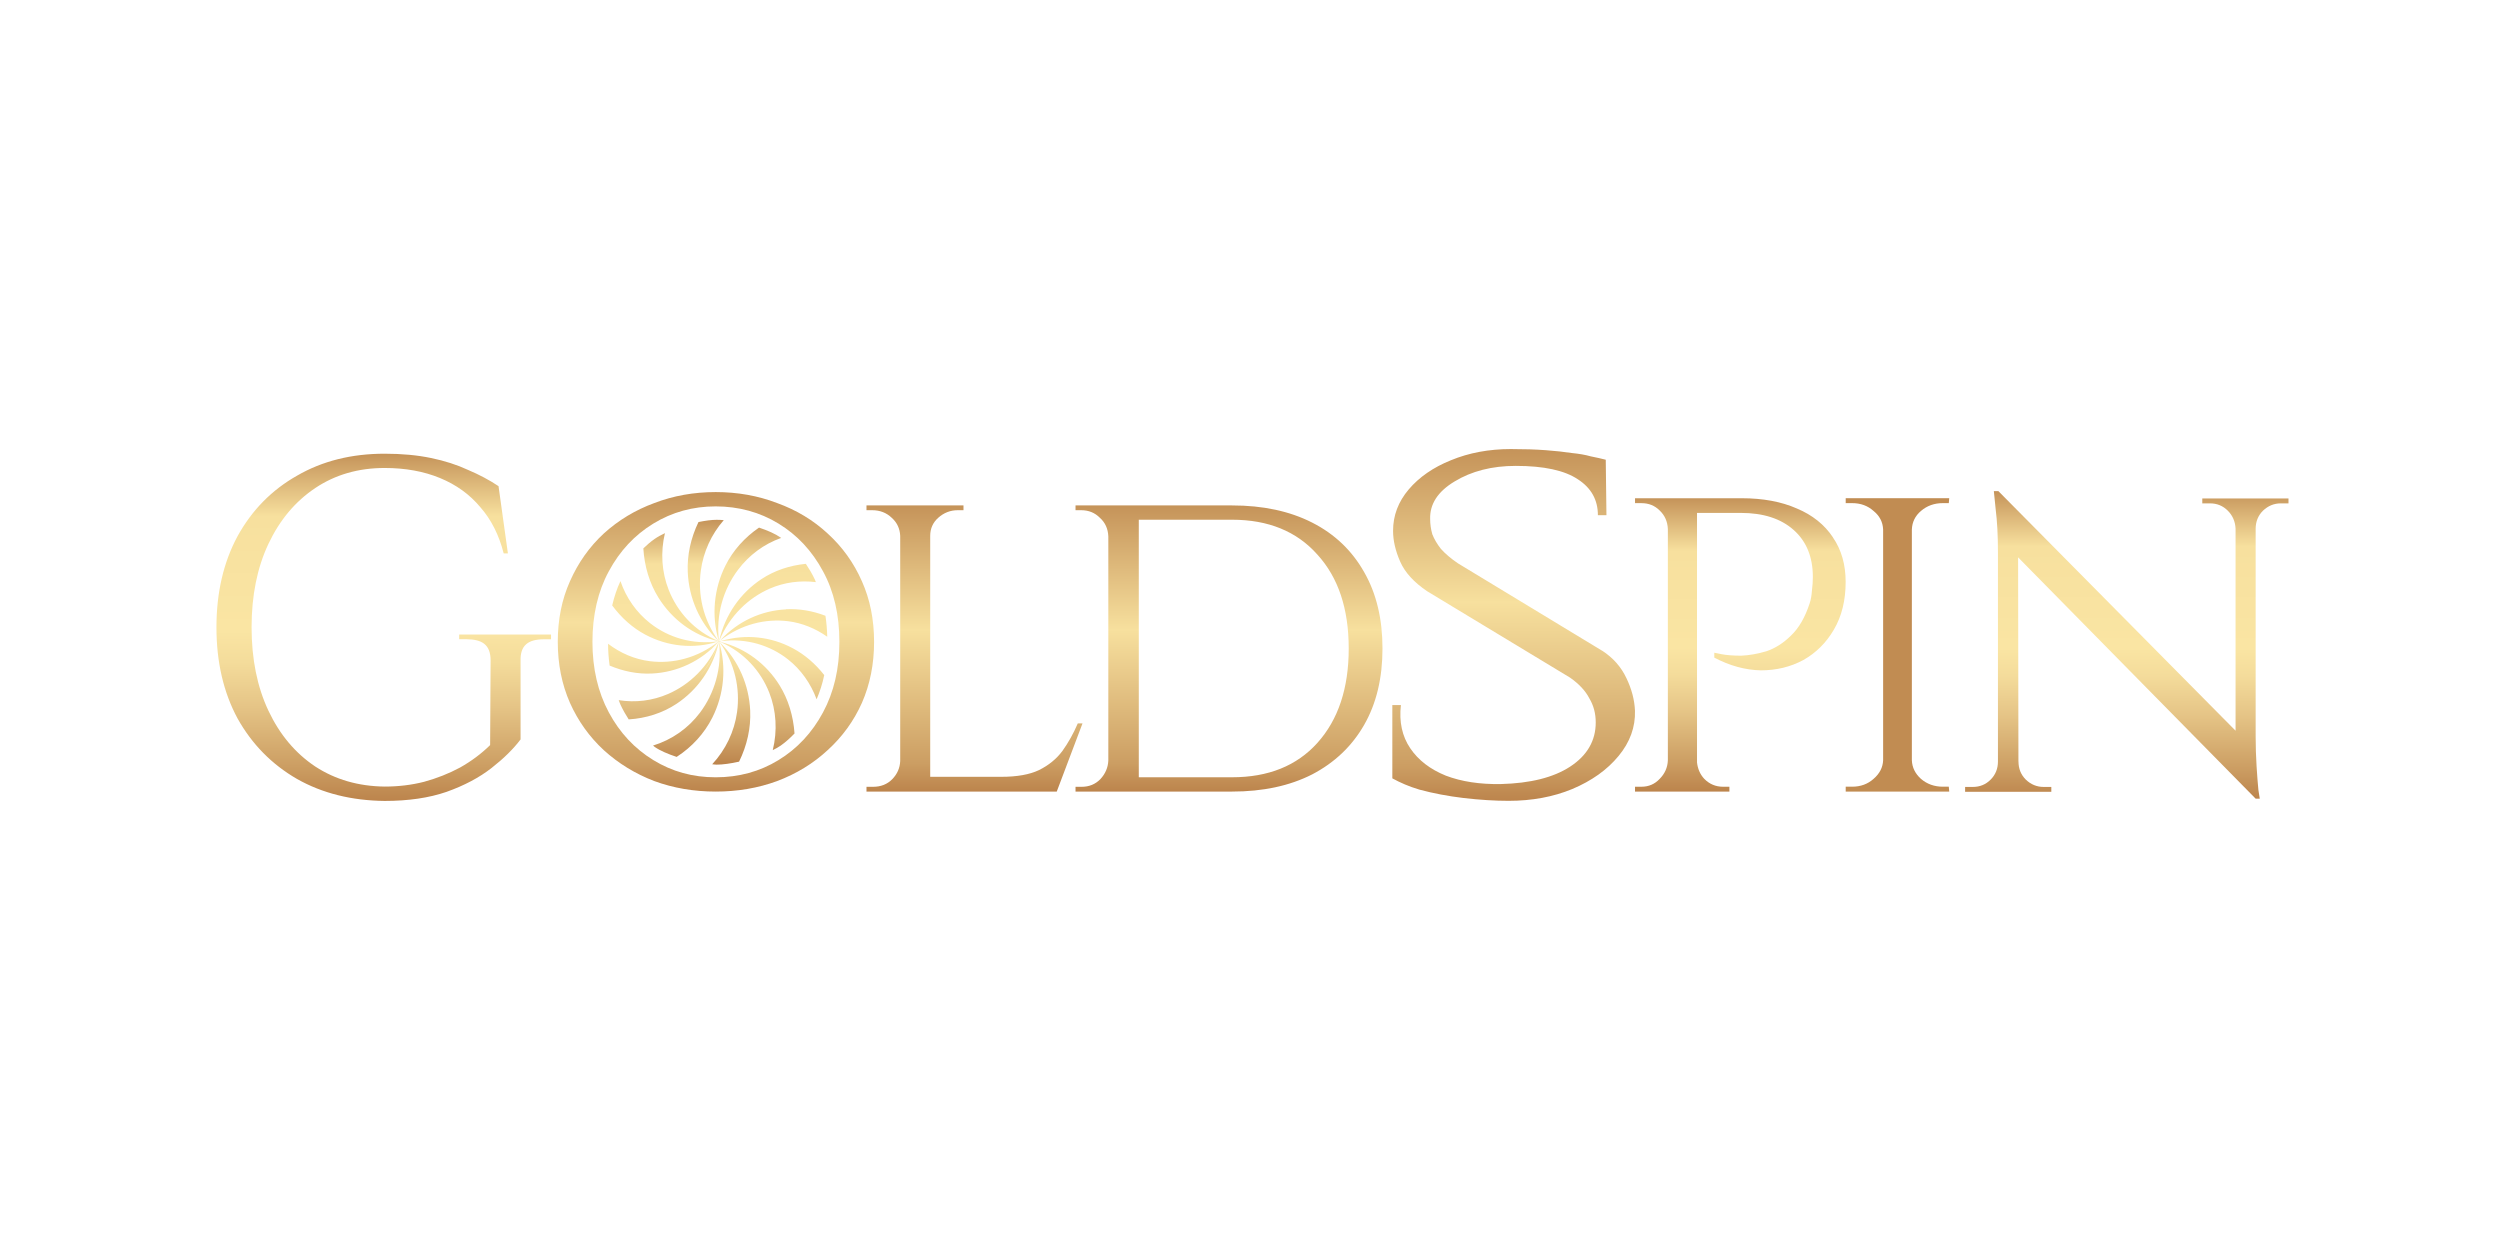 <svg width="180" height="90" viewBox="0 0 180 90" fill="none" xmlns="http://www.w3.org/2000/svg">
<path d="M131.971 38.689C131.359 37.773 130.495 37.081 129.377 36.613C128.259 36.12 126.936 35.874 125.404 35.874H117.721V36.227H118.18C118.706 36.227 119.143 36.402 119.494 36.755C119.867 37.107 120.063 37.553 120.086 38.092V54.744C120.066 55.26 119.867 55.706 119.494 56.081C119.143 56.456 118.706 56.645 118.18 56.645H117.721V56.997H124.517V56.645H124.057C123.532 56.645 123.083 56.456 122.711 56.081C122.397 55.745 122.236 55.344 122.185 54.897V36.93H125.337C126.959 36.93 128.227 37.34 129.146 38.161C130.068 38.982 130.525 40.109 130.525 41.542C130.525 41.848 130.504 42.176 130.459 42.527C130.436 42.879 130.383 43.183 130.294 43.443C129.965 44.452 129.517 45.226 128.948 45.765C128.401 46.304 127.81 46.681 127.174 46.892C126.538 47.08 125.937 47.185 125.368 47.209C124.799 47.209 124.328 47.173 123.955 47.103C123.605 47.032 123.429 46.996 123.429 46.996V47.349C124.546 47.937 125.663 48.241 126.779 48.265C127.896 48.265 128.914 48.019 129.832 47.526C130.752 47.009 131.485 46.282 132.034 45.343C132.603 44.381 132.887 43.232 132.887 41.894C132.887 40.65 132.58 39.583 131.968 38.691L131.971 38.689Z" fill="url(#paint0_linear_7407_412)"/>
<path d="M138.31 36.788C138.747 36.413 139.273 36.225 139.886 36.225H140.313L140.345 35.872H132.891V36.225H133.35C133.963 36.225 134.477 36.413 134.895 36.788C135.332 37.141 135.563 37.587 135.585 38.126V54.742C135.563 55.258 135.332 55.704 134.895 56.079C134.479 56.454 133.965 56.642 133.35 56.642H132.891V56.995H140.345L140.313 56.642H139.886C139.273 56.642 138.747 56.454 138.31 56.079C137.894 55.704 137.675 55.258 137.654 54.742V38.126C137.675 37.587 137.894 37.141 138.31 36.788Z" fill="url(#paint1_linear_7407_412)"/>
<path d="M162.407 35.891H158.565V36.243H159.123C159.625 36.243 160.053 36.419 160.403 36.771C160.753 37.124 160.94 37.557 160.961 38.073V52.611L143.885 35.363H143.557C143.557 35.363 143.6 35.797 143.688 36.665C143.798 37.532 143.852 38.566 143.852 39.763V54.829C143.852 55.346 143.676 55.781 143.327 56.131C142.977 56.484 142.549 56.659 142.046 56.659H141.488V57.012H147.695V56.659H147.137C146.655 56.659 146.227 56.484 145.857 56.131C145.507 55.779 145.331 55.346 145.331 54.829H145.327L145.303 40.129L162.407 57.504H162.703C162.703 57.504 162.67 57.294 162.604 56.87C162.561 56.424 162.517 55.861 162.474 55.18C162.43 54.477 162.407 53.749 162.407 52.997V38.073C162.407 37.557 162.583 37.122 162.933 36.771C163.306 36.419 163.731 36.243 164.213 36.243H164.771V35.891H162.407Z" fill="url(#paint2_linear_7407_412)"/>
<path d="M33.061 46.024H33.602C34.639 46.039 35.333 46.356 35.323 47.569L35.289 53.647C34.659 54.264 33.939 54.803 33.129 55.26C32.32 55.695 31.454 56.038 30.531 56.29C29.631 56.52 28.687 56.633 27.696 56.633C25.807 56.611 24.143 56.13 22.702 55.191C21.263 54.231 20.138 52.891 19.328 51.173C18.519 49.457 18.114 47.453 18.114 45.164C18.114 42.875 18.519 40.872 19.328 39.156C20.138 37.439 21.263 36.1 22.702 35.137C24.141 34.176 25.805 33.695 27.696 33.695C29.181 33.695 30.508 33.936 31.677 34.417C32.848 34.898 33.814 35.596 34.578 36.512C35.365 37.406 35.928 38.516 36.265 39.844H36.569L35.894 35.003C35.242 34.568 34.512 34.178 33.7 33.835C32.914 33.469 32.025 33.182 31.036 32.977C30.047 32.772 28.933 32.667 27.696 32.667C25.312 32.667 23.209 33.193 21.388 34.248C19.567 35.277 18.137 36.73 17.102 38.609C16.091 40.484 15.584 42.67 15.584 45.166C15.584 47.662 16.091 49.849 17.102 51.725C18.137 53.58 19.565 55.033 21.388 56.087C23.211 57.116 25.314 57.642 27.696 57.667C29.406 57.667 30.89 57.449 32.15 57.014C33.432 56.557 34.512 55.984 35.389 55.298C36.267 54.611 36.965 53.925 37.481 53.238V47.573C37.452 46.491 37.997 46.028 39.168 46.028H39.674V45.685H33.061V46.028V46.024Z" fill="url(#paint3_linear_7407_412)"/>
<path d="M77.602 52.083C77.287 52.816 76.916 53.48 76.489 54.075C76.061 54.648 75.499 55.105 74.802 55.449C74.127 55.769 73.226 55.93 72.103 55.93H66.975V38.588C66.975 38.062 67.165 37.627 67.549 37.284C67.954 36.919 68.427 36.734 68.966 36.734H69.371V36.391H62.387V36.734H62.791C63.353 36.734 63.826 36.917 64.208 37.284C64.59 37.627 64.792 38.062 64.815 38.588V54.795C64.792 55.299 64.601 55.734 64.242 56.101C63.883 56.467 63.421 56.65 62.859 56.65H62.387V56.993H76.086L77.941 52.083H77.604H77.602Z" fill="url(#paint4_linear_7407_412)"/>
<path d="M94.476 37.627C92.857 36.803 90.934 36.391 88.707 36.391H77.438V36.734H77.842C78.383 36.734 78.831 36.917 79.192 37.282C79.574 37.626 79.777 38.071 79.799 38.622V54.76C79.777 55.264 79.586 55.71 79.226 56.099C78.867 56.465 78.417 56.65 77.876 56.65H77.438V56.993H88.707C90.934 56.993 92.857 56.581 94.476 55.756C96.097 54.909 97.345 53.719 98.222 52.186C99.1 50.652 99.539 48.82 99.539 46.692C99.539 44.563 99.1 42.731 98.222 41.198C97.345 39.642 96.097 38.45 94.476 37.627ZM94.849 53.492C93.364 55.141 91.316 55.963 88.708 55.963H81.993V37.42H88.708C91.318 37.42 93.364 38.256 94.849 39.928C96.356 41.577 97.108 43.83 97.108 46.692C97.108 49.553 96.354 51.82 94.849 53.492Z" fill="url(#paint5_linear_7407_412)"/>
<path d="M115.355 46.854L104.974 40.562C104.461 40.213 104.05 39.862 103.741 39.514C103.467 39.165 103.263 38.814 103.125 38.465C103.02 38.088 102.971 37.727 102.971 37.376C102.937 36.299 103.518 35.398 104.717 34.673C105.95 33.919 107.425 33.544 109.136 33.544C111.158 33.544 112.648 33.867 113.609 34.512C114.568 35.132 115.048 35.992 115.048 37.094H115.664L115.614 33.1C115.305 33.02 114.946 32.94 114.534 32.858C114.157 32.749 113.694 32.669 113.147 32.615C112.633 32.535 112.016 32.468 111.298 32.414C110.578 32.359 109.738 32.333 108.779 32.333C107.204 32.333 105.764 32.602 104.464 33.139C103.195 33.65 102.184 34.35 101.43 35.236C100.676 36.122 100.301 37.118 100.301 38.221C100.301 38.92 100.471 39.659 100.814 40.439C101.156 41.219 101.807 41.931 102.767 42.577L113.043 48.789C113.694 49.246 114.157 49.744 114.432 50.281C114.74 50.792 114.893 51.371 114.893 52.016C114.893 53.333 114.276 54.397 113.043 55.202C111.844 55.982 110.184 56.398 108.059 56.452C106.551 56.478 105.233 56.277 104.103 55.848C102.973 55.391 102.115 54.732 101.535 53.87C100.952 53.01 100.729 51.975 100.865 50.764H100.248V56.042C100.81 56.348 101.44 56.628 102.2 56.853C103.195 57.122 104.257 57.323 105.386 57.458C106.551 57.592 107.631 57.659 108.624 57.659C110.303 57.659 111.828 57.378 113.197 56.812C114.602 56.221 115.716 55.428 116.536 54.432C117.359 53.438 117.754 52.348 117.718 51.166C117.684 50.386 117.478 49.606 117.102 48.826C116.725 48.02 116.141 47.36 115.355 46.849V46.854Z" fill="url(#paint6_linear_7407_412)"/>
<path d="M62.057 41.851C61.473 40.523 60.652 39.379 59.595 38.417C58.56 37.456 57.344 36.723 55.951 36.219C54.578 35.693 53.105 35.43 51.531 35.43C49.958 35.43 48.483 35.693 47.112 36.219C45.739 36.723 44.525 37.456 43.468 38.417C42.433 39.377 41.624 40.523 41.038 41.851C40.453 43.155 40.16 44.61 40.16 46.213C40.16 47.815 40.453 49.279 41.038 50.608C41.622 51.912 42.431 53.046 43.468 54.007C44.525 54.967 45.739 55.712 47.112 56.238C48.483 56.741 49.958 56.993 51.531 56.993C53.105 56.993 54.578 56.741 55.951 56.238C57.344 55.712 58.56 54.967 59.595 54.007C60.652 53.046 61.473 51.912 62.057 50.608C62.641 49.279 62.934 47.815 62.934 46.213C62.934 44.61 62.641 43.157 62.057 41.851ZM59.256 51.294C58.47 52.759 57.399 53.904 56.051 54.728C54.703 55.553 53.195 55.965 51.529 55.965C49.863 55.965 48.392 55.553 47.042 54.728C45.692 53.904 44.623 52.76 43.836 51.294C43.05 49.83 42.656 48.136 42.656 46.213C42.656 44.289 43.05 42.573 43.836 41.131C44.623 39.667 45.692 38.521 47.042 37.697C48.392 36.872 49.888 36.46 51.529 36.46C53.171 36.46 54.701 36.872 56.051 37.697C57.401 38.521 58.47 39.665 59.256 41.131C60.043 42.573 60.436 44.267 60.436 46.213C60.436 48.158 60.043 49.83 59.256 51.294Z" fill="url(#paint7_linear_7407_412)"/>
<path d="M56.601 43.875C54.829 43.957 53.131 44.728 51.862 46.099C51.833 46.125 51.801 46.142 51.775 46.168C51.781 46.151 51.79 46.138 51.794 46.121C52.533 44.343 53.878 43.052 55.426 42.379C56.478 41.922 57.618 41.776 58.743 41.913C58.717 41.853 58.698 41.788 58.67 41.728C58.477 41.319 58.256 40.948 58.021 40.596C56.864 40.709 55.767 41.073 54.831 41.691C53.318 42.689 52.206 44.258 51.782 46.129C51.779 46.144 51.769 46.155 51.765 46.17C51.765 46.17 51.765 46.17 51.765 46.173C51.531 44.248 52.087 42.428 53.129 41.038C53.923 39.976 55.003 39.17 56.242 38.732C56.23 38.725 56.221 38.715 56.209 38.706C55.824 38.437 55.266 38.191 54.649 37.988C53.617 38.697 52.781 39.629 52.238 40.709C51.406 42.366 51.202 44.312 51.756 46.164C50.619 44.636 50.224 42.795 50.461 41.071C50.644 39.734 51.217 38.473 52.111 37.45C51.93 37.435 51.758 37.426 51.603 37.426C51.228 37.426 50.771 37.49 50.29 37.588C49.736 38.738 49.464 39.978 49.519 41.196C49.6 43.056 50.366 44.842 51.737 46.158C50.008 45.435 48.774 44.066 48.146 42.472C47.641 41.189 47.548 39.765 47.875 38.387C47.599 38.519 47.342 38.657 47.138 38.801C46.847 39.004 46.578 39.236 46.321 39.484C46.397 40.769 46.762 41.989 47.403 43.021C48.375 44.588 49.901 45.741 51.726 46.172C49.865 46.438 48.121 45.905 46.801 44.864C45.824 44.095 45.084 43.047 44.672 41.84C44.415 42.383 44.224 42.972 44.078 43.593C44.731 44.476 45.536 45.2 46.455 45.69C48.057 46.547 49.938 46.757 51.731 46.188C50.23 47.375 48.445 47.815 46.786 47.606C45.689 47.468 44.664 47.022 43.779 46.349C43.781 46.897 43.827 47.416 43.893 47.921C44.876 48.337 45.91 48.543 46.932 48.494C48.74 48.41 50.476 47.617 51.752 46.196C51.015 47.989 49.663 49.287 48.106 49.964C46.981 50.453 45.75 50.604 44.547 50.41C44.594 50.526 44.632 50.647 44.685 50.759C44.859 51.13 45.056 51.471 45.266 51.796C46.516 51.719 47.7 51.341 48.702 50.679C50.23 49.669 51.353 48.084 51.767 46.187C51.767 46.187 51.767 46.185 51.767 46.183C51.996 48.104 51.442 49.917 50.404 51.305C49.553 52.441 48.369 53.266 47.019 53.68C47.062 53.712 47.098 53.749 47.142 53.781C47.537 54.057 48.11 54.294 48.719 54.497C49.831 53.777 50.72 52.798 51.291 51.66C52.125 50.001 52.327 48.05 51.769 46.196C51.769 46.192 51.769 46.188 51.769 46.187C51.786 46.207 51.797 46.229 51.815 46.248C52.913 47.763 53.301 49.572 53.068 51.27C52.875 52.673 52.248 53.982 51.278 55.027C51.38 55.033 51.504 55.055 51.597 55.055C52.041 55.055 52.614 54.973 53.214 54.839C53.787 53.673 54.069 52.41 54.014 51.169C53.932 49.33 53.178 47.563 51.831 46.25C51.815 46.229 51.803 46.207 51.786 46.188C51.83 46.203 51.865 46.227 51.909 46.242C53.573 46.979 54.772 48.311 55.385 49.865C55.897 51.167 55.982 52.613 55.638 54.01C55.854 53.902 56.054 53.794 56.215 53.68C56.574 53.428 56.898 53.13 57.206 52.811C57.119 51.552 56.758 50.358 56.13 49.343C55.181 47.811 53.694 46.684 51.922 46.231C51.879 46.216 51.839 46.19 51.796 46.177C51.847 46.166 51.898 46.17 51.949 46.158C53.755 45.94 55.445 46.459 56.731 47.472C57.667 48.209 58.375 49.207 58.796 50.35C59.027 49.802 59.218 49.225 59.345 48.606C58.711 47.794 57.942 47.132 57.077 46.672C55.517 45.838 53.692 45.629 51.943 46.144C51.892 46.155 51.843 46.151 51.792 46.164C51.82 46.138 51.854 46.121 51.883 46.093C53.367 44.953 55.116 44.523 56.746 44.728C57.766 44.856 58.721 45.256 59.562 45.845C59.549 45.319 59.504 44.819 59.432 44.336C58.513 43.981 57.55 43.819 56.603 43.864L56.601 43.875ZM50.867 44.881C51.117 45.336 51.406 45.772 51.76 46.17C51.76 46.17 51.76 46.17 51.76 46.172C51.754 46.172 51.752 46.168 51.748 46.166C51.397 45.765 51.111 45.33 50.867 44.881ZM51.756 46.179C51.756 46.179 51.754 46.179 51.752 46.181C51.748 46.181 51.746 46.177 51.743 46.177C51.746 46.177 51.75 46.177 51.754 46.177C51.754 46.177 51.754 46.179 51.756 46.181V46.179ZM51.752 46.17C51.752 46.17 51.756 46.172 51.76 46.173C51.76 46.173 51.756 46.173 51.754 46.173C51.754 46.173 51.752 46.17 51.75 46.168L51.752 46.17ZM51.752 46.185C51.752 46.185 51.756 46.185 51.758 46.187C51.758 46.187 51.758 46.187 51.758 46.188C51.754 46.188 51.75 46.188 51.746 46.188C51.748 46.187 51.75 46.185 51.754 46.183L51.752 46.185ZM51.752 46.185C51.752 46.185 51.754 46.185 51.754 46.183C51.754 46.183 51.754 46.183 51.756 46.185C51.756 46.185 51.754 46.185 51.752 46.183V46.185ZM51.756 46.19C51.756 46.19 51.758 46.19 51.76 46.19C51.76 46.19 51.758 46.19 51.756 46.194C51.756 46.194 51.756 46.194 51.756 46.192V46.19ZM51.756 46.19C51.756 46.19 51.756 46.19 51.758 46.19C51.758 46.19 51.758 46.19 51.756 46.19ZM51.756 46.185C51.756 46.185 51.756 46.185 51.756 46.183V46.187V46.185ZM51.756 46.179C51.756 46.179 51.754 46.179 51.752 46.181C51.752 46.181 51.752 46.181 51.752 46.179C51.752 46.179 51.752 46.179 51.756 46.179C51.756 46.179 51.756 46.179 51.758 46.179H51.756ZM50.935 45.823C51.2 45.946 51.457 46.08 51.741 46.17C51.745 46.172 51.745 46.175 51.748 46.177C51.743 46.177 51.739 46.177 51.733 46.177C51.45 46.084 51.196 45.948 50.935 45.821V45.823ZM50.859 46.298C51.151 46.269 51.44 46.25 51.731 46.181C51.737 46.181 51.741 46.185 51.745 46.187C51.741 46.19 51.737 46.192 51.733 46.194C51.438 46.259 51.151 46.274 50.859 46.298ZM50.721 46.987C51.077 46.755 51.419 46.496 51.739 46.196C51.743 46.196 51.748 46.196 51.754 46.192C51.754 46.194 51.752 46.196 51.75 46.198C51.427 46.502 51.079 46.759 50.721 46.985V46.987ZM50.451 48.621C51.018 47.918 51.467 47.102 51.752 46.2C51.752 46.2 51.756 46.198 51.758 46.196C51.758 46.196 51.758 46.196 51.76 46.194C51.474 47.123 51.02 47.94 50.451 48.623V48.621ZM51.758 46.187C51.758 46.187 51.758 46.188 51.758 46.19C51.758 46.19 51.758 46.19 51.758 46.188V46.187ZM51.758 46.175C51.555 45.222 51.555 44.28 51.722 43.394C51.561 44.3 51.565 45.241 51.758 46.173C51.758 46.173 51.758 46.175 51.758 46.177V46.175ZM51.758 46.183C51.758 46.185 51.758 46.188 51.758 46.19C51.758 46.188 51.758 46.187 51.758 46.183ZM51.794 49.005C51.932 48.244 51.922 47.457 51.813 46.672C51.928 47.472 51.934 48.259 51.794 49.005ZM51.769 46.162C51.769 46.162 51.765 46.17 51.765 46.173C51.765 46.173 51.764 46.173 51.764 46.175C51.765 46.17 51.769 46.166 51.771 46.16L51.769 46.162ZM51.764 46.183C51.764 46.183 51.765 46.183 51.767 46.185C51.767 46.185 51.767 46.185 51.765 46.183H51.764ZM51.765 46.192C51.765 46.192 51.764 46.192 51.762 46.192C51.762 46.192 51.764 46.192 51.765 46.19V46.192ZM51.765 46.192C51.765 46.192 51.765 46.194 51.765 46.196C51.765 46.196 51.764 46.196 51.762 46.196C51.762 46.196 51.762 46.196 51.758 46.196C51.758 46.196 51.762 46.196 51.764 46.196L51.765 46.192ZM51.765 46.188C51.765 46.188 51.767 46.188 51.769 46.187C51.771 46.187 51.773 46.188 51.775 46.19C51.773 46.19 51.769 46.19 51.767 46.19C51.767 46.19 51.767 46.19 51.767 46.188H51.765ZM51.767 46.183C51.767 46.183 51.765 46.183 51.764 46.181C51.765 46.181 51.769 46.181 51.771 46.181C51.771 46.181 51.767 46.183 51.767 46.185V46.183ZM51.758 46.183C51.758 46.183 51.758 46.183 51.758 46.185C51.758 46.185 51.758 46.187 51.758 46.188C51.758 46.188 51.758 46.185 51.758 46.183ZM51.758 46.192V46.188C51.758 46.188 51.758 46.188 51.758 46.19C51.758 46.19 51.758 46.19 51.756 46.192H51.758ZM51.779 46.22C51.779 46.22 51.767 46.205 51.76 46.2C51.76 46.2 51.76 46.2 51.758 46.198C51.758 46.198 51.764 46.201 51.767 46.201C51.771 46.207 51.775 46.214 51.779 46.22ZM51.816 46.214C51.799 46.211 51.786 46.201 51.769 46.198C51.769 46.198 51.767 46.194 51.765 46.192C51.769 46.192 51.771 46.192 51.775 46.192C51.79 46.198 51.801 46.209 51.815 46.214H51.816ZM51.833 46.177C51.815 46.183 51.796 46.183 51.777 46.188C51.773 46.188 51.771 46.187 51.767 46.185C51.769 46.183 51.773 46.181 51.775 46.179C51.796 46.175 51.813 46.179 51.833 46.177ZM51.771 46.177C51.771 46.177 51.765 46.177 51.762 46.177C51.762 46.177 51.762 46.177 51.762 46.173C51.773 46.164 51.784 46.16 51.796 46.151C51.788 46.16 51.779 46.166 51.769 46.175L51.771 46.177Z" fill="url(#paint8_linear_7407_412)"/>
<defs>
<linearGradient id="paint0_linear_7407_412" x1="125.306" y1="35.874" x2="125.306" y2="56.995" gradientUnits="userSpaceOnUse">
<stop stop-color="#C59359"/>
<stop offset="0.18" stop-color="#F7E09E"/>
<stop offset="0.51" stop-color="#FAE5A3"/>
<stop offset="0.6" stop-color="#F4DC9B"/>
<stop offset="0.73" stop-color="#E5C486"/>
<stop offset="0.9" stop-color="#CC9E63"/>
<stop offset="1" stop-color="#BC844C"/>
</linearGradient>
<linearGradient id="paint1_linear_7407_412" x1="136.619" y1="32.333" x2="136.619" y2="32.333" gradientUnits="userSpaceOnUse">
<stop stop-color="#C59359"/>
<stop offset="0.18" stop-color="#F7E09E"/>
<stop offset="0.51" stop-color="#FAE5A3"/>
<stop offset="0.6" stop-color="#F4DC9B"/>
<stop offset="0.73" stop-color="#E5C486"/>
<stop offset="0.9" stop-color="#CC9E63"/>
<stop offset="1" stop-color="#BC844C"/>
</linearGradient>
<linearGradient id="paint2_linear_7407_412" x1="153.132" y1="35.363" x2="153.132" y2="57.504" gradientUnits="userSpaceOnUse">
<stop stop-color="#C59359"/>
<stop offset="0.18" stop-color="#F7E09E"/>
<stop offset="0.51" stop-color="#FAE5A3"/>
<stop offset="0.6" stop-color="#F4DC9B"/>
<stop offset="0.73" stop-color="#E5C486"/>
<stop offset="0.9" stop-color="#CC9E63"/>
<stop offset="1" stop-color="#BC844C"/>
</linearGradient>
<linearGradient id="paint3_linear_7407_412" x1="27.628" y1="32.666" x2="27.628" y2="57.665" gradientUnits="userSpaceOnUse">
<stop stop-color="#C59359"/>
<stop offset="0.18" stop-color="#F7E09E"/>
<stop offset="0.51" stop-color="#FAE5A3"/>
<stop offset="0.6" stop-color="#F4DC9B"/>
<stop offset="0.73" stop-color="#E5C486"/>
<stop offset="0.9" stop-color="#CC9E63"/>
<stop offset="1" stop-color="#BC844C"/>
</linearGradient>
<linearGradient id="paint4_linear_7407_412" x1="70.163" y1="36.391" x2="70.163" y2="56.998" gradientUnits="userSpaceOnUse">
<stop stop-color="#C59359"/>
<stop offset="0.435" stop-color="#F7E09E"/>
<stop offset="0.9" stop-color="#CC9E63"/>
<stop offset="1" stop-color="#BC844C"/>
</linearGradient>
<linearGradient id="paint5_linear_7407_412" x1="88.487" y1="36.391" x2="88.487" y2="56.998" gradientUnits="userSpaceOnUse">
<stop stop-color="#C59359"/>
<stop offset="0.435" stop-color="#F7E09E"/>
<stop offset="0.9" stop-color="#CC9E63"/>
<stop offset="1" stop-color="#BC844C"/>
</linearGradient>
<linearGradient id="paint6_linear_7407_412" x1="108.983" y1="32.333" x2="108.983" y2="57.665" gradientUnits="userSpaceOnUse">
<stop stop-color="#C59359"/>
<stop offset="0.435" stop-color="#F7E09E"/>
<stop offset="0.9" stop-color="#CC9E63"/>
<stop offset="1" stop-color="#BC844C"/>
</linearGradient>
<linearGradient id="paint7_linear_7407_412" x1="51.546" y1="35.43" x2="51.546" y2="56.998" gradientUnits="userSpaceOnUse">
<stop stop-color="#C59359"/>
<stop offset="0.435" stop-color="#F7E09E"/>
<stop offset="0.9" stop-color="#CC9E63"/>
<stop offset="1" stop-color="#BC844C"/>
</linearGradient>
<linearGradient id="paint8_linear_7407_412" x1="51.669" y1="37.428" x2="51.669" y2="55.064" gradientUnits="userSpaceOnUse">
<stop stop-color="#C59359"/>
<stop offset="0.18" stop-color="#F7E09E"/>
<stop offset="0.51" stop-color="#FAE5A3"/>
<stop offset="0.6" stop-color="#F4DC9B"/>
<stop offset="0.73" stop-color="#E5C486"/>
<stop offset="0.9" stop-color="#CC9E63"/>
<stop offset="1" stop-color="#BC844C"/>
</linearGradient>
</defs>
</svg>
